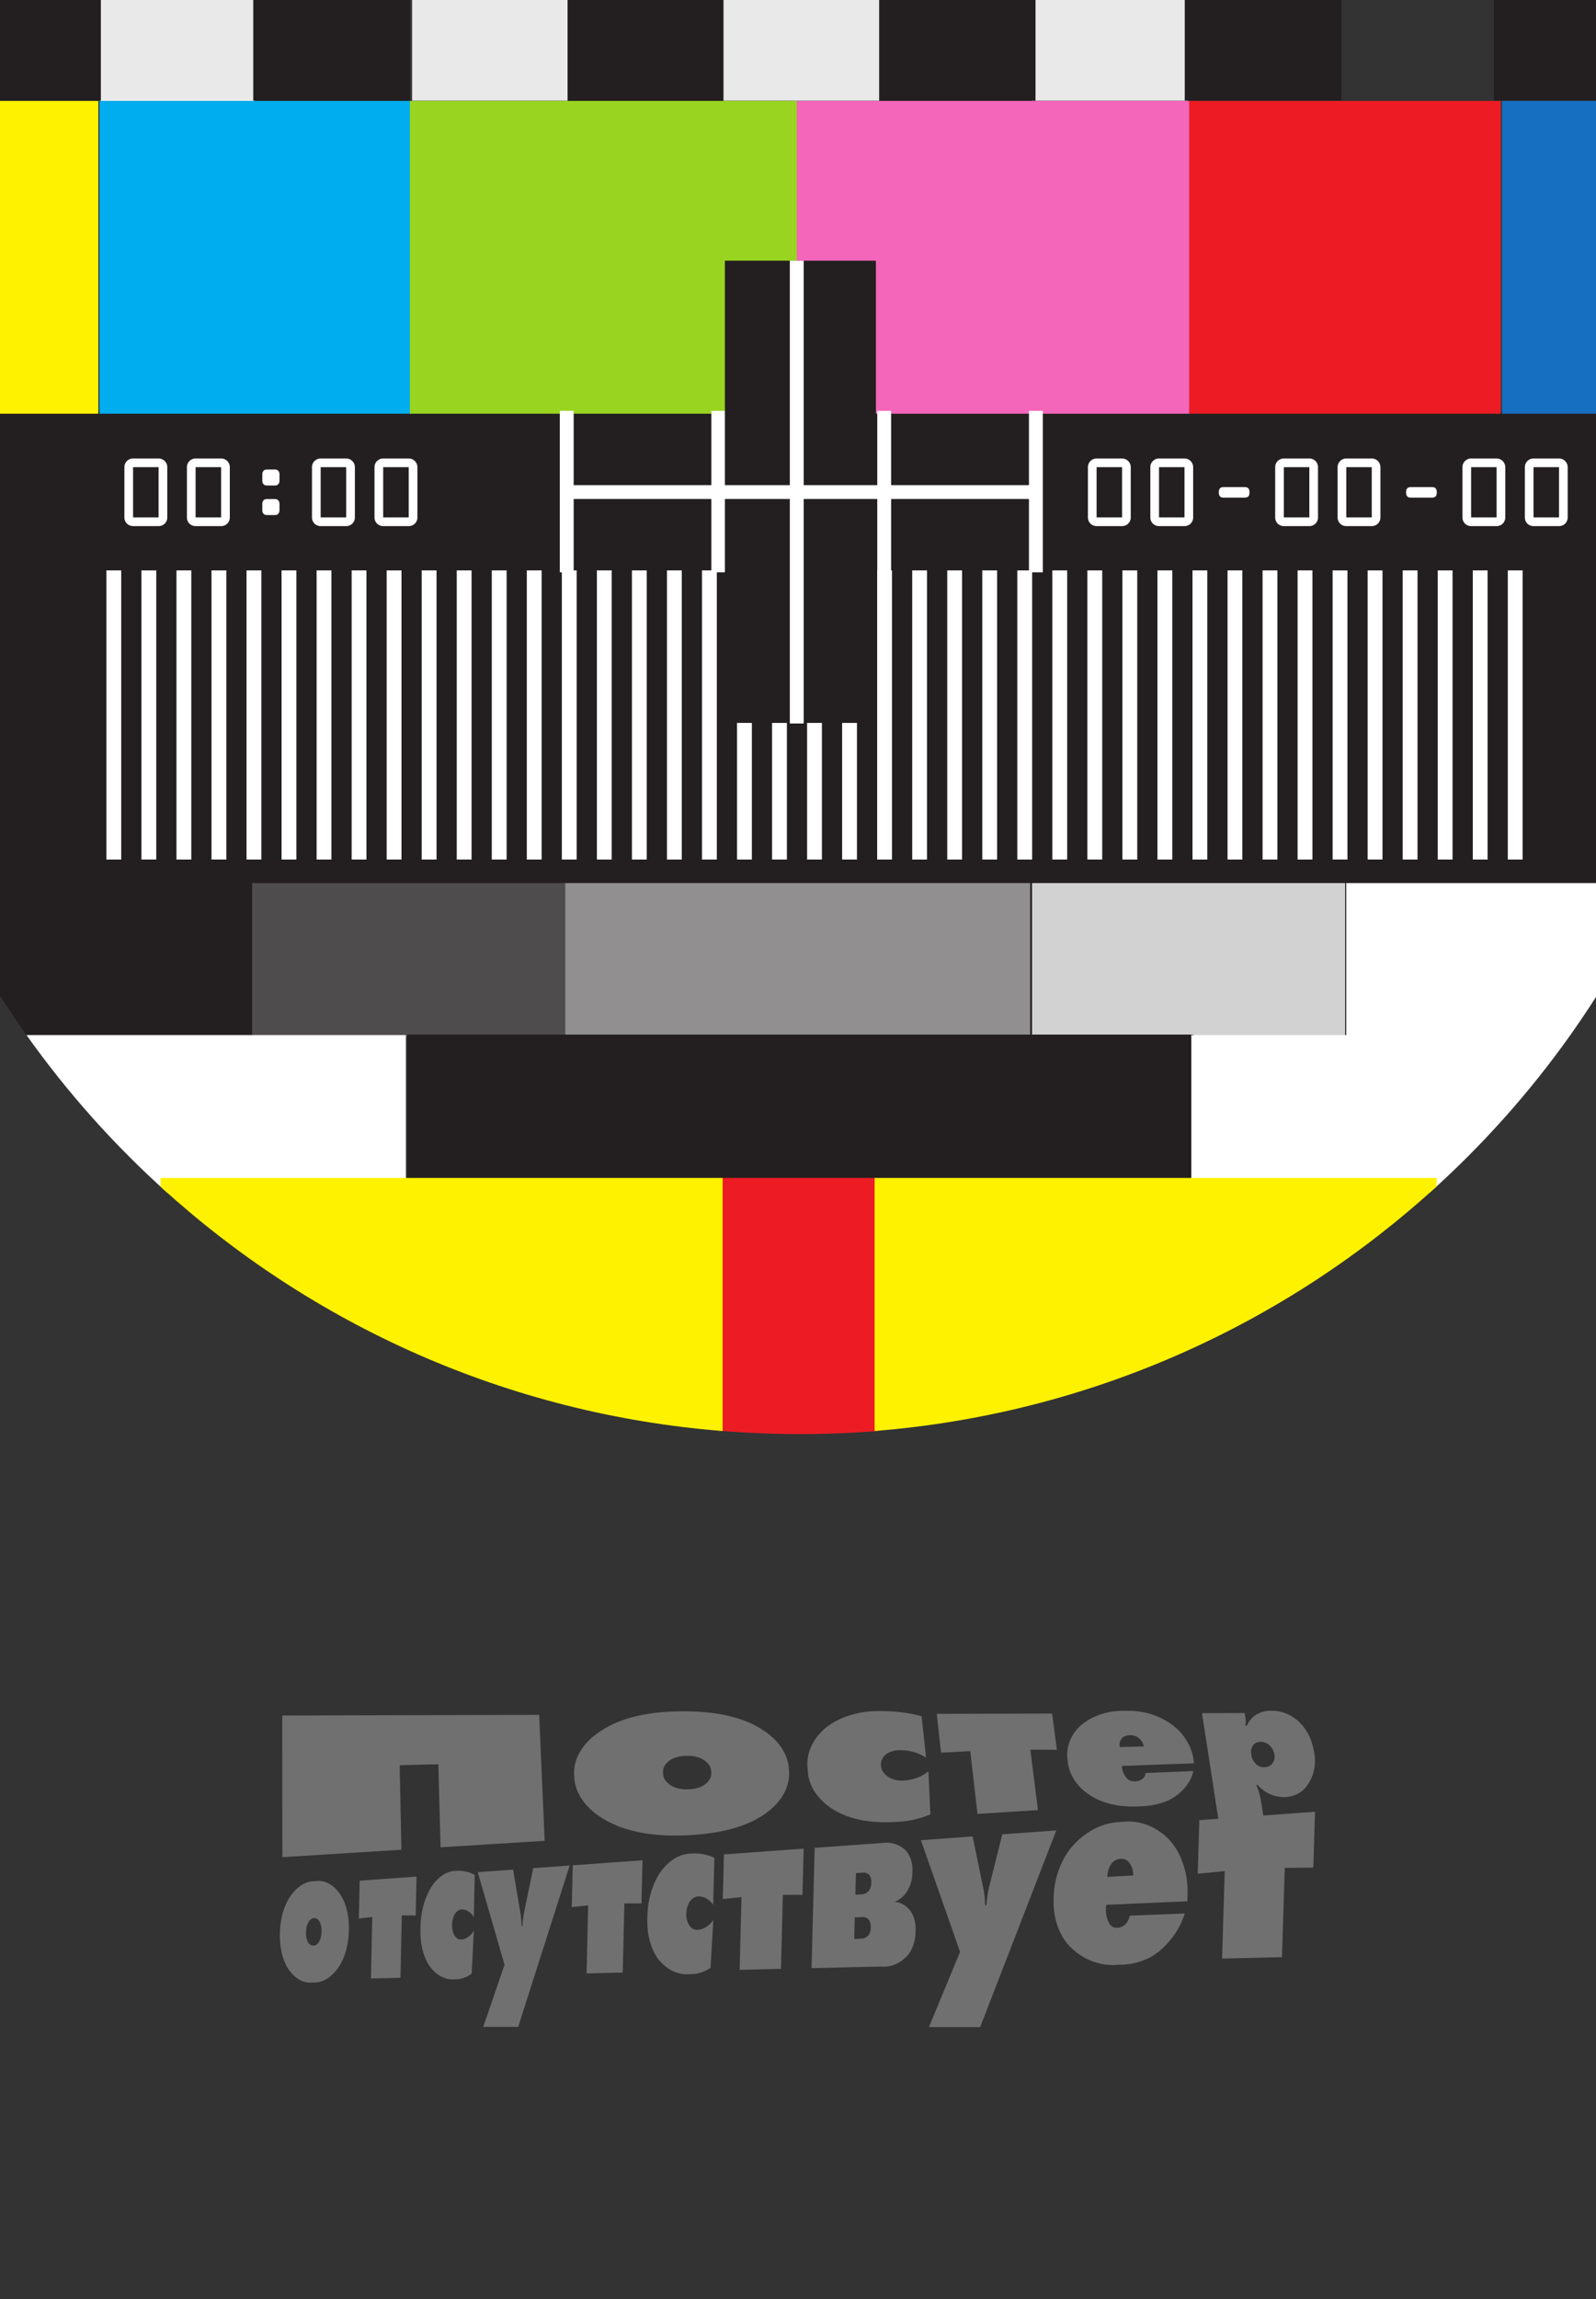 <svg xmlns="http://www.w3.org/2000/svg" xmlns:xlink="http://www.w3.org/1999/xlink" width="250" height="360" xmlns:v="https://vecta.io/nano"><rect width="100%" height="100%" fill="#333333" stroke="none"/><path d="M-22.486 64.377h295.111a150.12 150.12 0 0 1 .514 12.403c0 31.92-10.148 61.479-27.396 85.642H4.395C-12.854 138.259-23 108.7-23 76.78a149.68 149.68 0 0 1 .514-12.403" fill="#231f20"/><path d="M15.865 15.751h23.779V-8.472H15.865z" fill="none" stroke="#fff" stroke-width=".151" stroke-linejoin="round"/><path d="M15.538 15.77h24.364V-8.81H15.538zm49.012-.001h24.364V-8.08H64.55zm48.786 0H137.7V-8.08h-24.364zm48.331 0h24.363V-8.08h-24.363z" fill="#e9e9e9"/><g fill="#fff"><path d="M126.453 113.194h-2.17V40.583h2.17z"/><use xlink:href="#B"/><use xlink:href="#C"/><use xlink:href="#C" x="5.488"/><use xlink:href="#C" x="10.975"/><use xlink:href="#C" x="16.464"/><use xlink:href="#C" x="21.951"/><use xlink:href="#C" x="27.439"/><use xlink:href="#B" x="38.416"/><path d="M60.57 134.595h2.322V89.319H60.57z"/><use xlink:href="#C" x="43.903"/><use xlink:href="#C" x="49.391"/><use xlink:href="#C" x="54.88"/><use xlink:href="#C" x="60.367"/><use xlink:href="#C" x="65.855"/><use xlink:href="#B" x="76.832"/><use xlink:href="#C" x="76.832"/><use xlink:href="#C" x="82.319"/><use xlink:href="#C" x="87.807"/><use xlink:href="#C" x="93.296"/><use xlink:href="#C" x="98.783"/><use xlink:href="#B" x="109.76"/><use xlink:href="#C" x="109.759"/><use xlink:href="#C" x="115.247"/><use xlink:href="#C" x="120.735"/><path d="M148.378 134.595h2.32V89.319h-2.32z"/><use xlink:href="#B" x="137.2"/><use xlink:href="#B" x="142.688"/><use xlink:href="#C" x="142.687"/><use xlink:href="#C" x="148.175"/><use xlink:href="#C" x="153.663"/><use xlink:href="#C" x="159.151"/><path d="M186.794 134.595h2.32V89.319h-2.32z"/><use xlink:href="#B" x="175.616"/><use xlink:href="#B" x="181.104"/><use xlink:href="#C" x="181.103"/><use xlink:href="#C" x="186.591"/><use xlink:href="#C" x="192.079"/><use xlink:href="#B" x="203.055"/><use xlink:href="#B" x="208.544"/><use xlink:href="#B" x="214.032"/><use xlink:href="#C" x="214.031"/></g><path d="M39.491 162.369h49.04V138.28h-49.04z" fill="#4f4c4d"/><path d="M88.53 162.369h72.843V138.28H88.53z" fill="#918f90"/><path d="M161.659 162.369h49.039V138.28h-49.039z" fill="#d3d2d2"/><path d="M-9.839 15.808h25.242v48.975h-37.921c1.398-17.343 5.798-33.84 12.679-48.975" fill="#fff200"/><path d="M15.579 15.807h48.799v48.976H15.579z" fill="#00adef"/><path d="M64.201 15.807h60.601v48.976H64.201z" fill="#99d420"/><path d="M124.803 15.807h61.483v48.976h-61.483z" fill="#f466ba"/><path d="M186.286 15.807h48.798v48.976h-48.798z" fill="#ed1c24"/><path d="M235.261 15.808h24.717c6.882 15.135 11.28 31.632 12.677 48.975h-37.394z" fill="#176fc1"/><g fill="#231f20"><path d="M124.935 113.2h12.268V40.822h-12.268z"/><path d="M63.867 186.746h123.028v-24.663H63.867z" stroke="#231f20" stroke-width=".151" stroke-linejoin="round"/></g><g fill="#fff"><path d="M4.156 162.083H63.58v24.663H26.175c-8.222-7.37-15.617-15.64-22.019-24.663m206.715-23.802h48.866c-3.853 8.385-8.467 16.349-13.757 23.802h.002c-6.402 9.023-13.797 17.294-22.018 24.663H186.61v-24.663h24.261zm-99.442-48.659h2.17V64.336h-2.17z"/><path d="M20.844 73.155h3.999v7.863h-3.999zm0-1.361c-.748 0-1.36.611-1.36 1.361v7.863c0 .761.584 1.36 1.36 1.36h3.999a1.34 1.34 0 0 0 1.361-1.36v-7.863c0-.75-.612-1.361-1.361-1.361zm9.795 1.361h3.999v7.863h-3.999zm0-1.361c-.749 0-1.361.611-1.361 1.361v7.863a1.34 1.34 0 0 0 1.361 1.36h3.999a1.34 1.34 0 0 0 1.361-1.36v-7.863c0-.75-.612-1.361-1.361-1.361zm12.285 4.231c.298 0 .517 0 .707-.259.149-.203.149-.354.149-.612v-.762c0-.258 0-.408-.149-.612-.19-.259-.409-.259-.707-.259h-.98c-.3 0-.517 0-.708.259-.149.204-.149.354-.149.612v.762c0 .258 0 .409.149.612.191.259.408.259.708.259zm0 4.625c.298 0 .517 0 .707-.258.149-.204.149-.354.149-.613v-.762c0-.258 0-.407-.149-.612-.19-.258-.409-.258-.707-.258h-.98c-.3 0-.517 0-.708.258-.149.205-.149.354-.149.612v.762c0 .259 0 .409.149.613.191.258.408.258.708.258zm7.305-7.495h4v7.863h-4zm0-1.361c-.749 0-1.361.611-1.361 1.361v7.863a1.34 1.34 0 0 0 1.361 1.36h4c.774 0 1.359-.599 1.359-1.36v-7.863c0-.75-.611-1.361-1.359-1.361zm9.795 1.361h4v7.863h-4zm0-1.361c-.749 0-1.361.611-1.361 1.361v7.863a1.34 1.34 0 0 0 1.361 1.36h3.999c.775 0 1.36-.599 1.36-1.36v-7.863c0-.75-.612-1.361-1.36-1.361zm111.747 1.361h3.992v7.863h-3.992zm0-1.361c-.747 0-1.358.611-1.358 1.361v7.863c0 .761.583 1.36 1.358 1.36h3.993c.773 0 1.358-.599 1.358-1.36v-7.863c0-.75-.612-1.361-1.358-1.361zm9.778 1.361h3.991v7.863h-3.991zm0-1.361c-.748 0-1.359.611-1.359 1.361v7.863c0 .761.584 1.36 1.359 1.36h3.991c.774 0 1.358-.599 1.358-1.36v-7.863c0-.75-.61-1.361-1.358-1.361zm10.184 4.476c-.557 0-.815.217-.815.829s.258.83.815.83h3.178c.557 0 .814-.217.814-.83s-.257-.829-.814-.829zm9.371-3.115h3.992v7.863h-3.992zm0-1.361c-.748 0-1.358.611-1.358 1.361v7.863c0 .761.583 1.36 1.358 1.36h3.992c.773 0 1.357-.599 1.357-1.36v-7.863c0-.75-.611-1.361-1.357-1.361zm9.777 1.361h3.992v7.863h-3.992zm0-1.361c-.747 0-1.358.611-1.358 1.361v7.863c0 .761.583 1.36 1.358 1.36h3.992c.774 0 1.358-.599 1.358-1.36v-7.863c0-.75-.611-1.361-1.358-1.361zm10.185 4.476c-.557 0-.815.217-.815.829s.258.83.815.83h3.176c.558 0 .816-.217.816-.83s-.258-.829-.816-.829zm9.371-3.115h3.992v7.863h-3.992zm0-1.361c-.748 0-1.358.611-1.358 1.361v7.863c0 .761.583 1.36 1.358 1.36h3.992c.774 0 1.358-.599 1.358-1.36v-7.863c0-.75-.612-1.361-1.358-1.361zm9.776 1.361h3.992v7.863h-3.992zm0-1.361c-.747 0-1.358.611-1.358 1.361v7.863c0 .761.584 1.36 1.358 1.36h3.993c.774 0 1.358-.599 1.358-1.36v-7.863c0-.75-.611-1.361-1.358-1.361zM87.689 89.622h2.171V64.336h-2.171zm49.726 0h2.17V64.336h-2.17zm23.761 0h2.17V64.336h-2.17z"/></g><path d="M113.549 113.2h11.698V40.822h-11.698z" fill="#231f20"/><g fill="#fff"><path d="M88.217 75.969h74.89v2.169h-74.89z"/><path d="M123.721 40.822h2.171v72.47h-2.171z"/></g><path d="M40.22-32.991h23.998v48.742H39.669V-8.818H15.801v24.569H-9.797C-1.315-2.888 10.927-19.46 25.966-32.997H40.22zM88.914-8.078h10.917v-24.226H88.618v-24.883h73.484v24.883h-59.894v24.226h11.069V15.77H88.914zm48.927 23.848h24.364V-8.077h-24.364zm71.736-48.761H185.58v48.742h24.55V-4.938h23.867v20.689h25.94c-8.482-18.639-20.724-35.211-35.763-48.748h-14.597z" fill="#231f20"/><path d="M112.619 184.452h24.871v39.632c-4.015.311-8.072.475-12.169.475a157.89 157.89 0 0 1-12.702-.521z" fill="#ed1c24"/><path d="M25.152 184.452h88.042v39.633c-33.819-2.68-64.438-16.706-88.042-38.26zm111.844 0h88.042v1.326c-23.599 21.571-54.221 35.609-88.042 38.302z" fill="#fff200"/><g fill="#707070"><path d="M44.233 290.811l-.02-22.177 40.242-.103.863 19.724-16.308 1.014-.347-13.002-6.056.149.269 13.235zm75.247-19.92c2.501 1.608 3.971 3.818 4.093 6.141.267 2.341-.829 4.676-3.072 6.493q-4.021 3.301-12.158 3.821-8.593.549-13.667-2.437c-2.964-1.717-4.681-4.182-4.725-6.802-.22-2.588 1.236-5.103 3.982-6.939q4.646-3.188 13.091-3.196 8.007-.008 12.456 2.919zm-9.369 4.623c-.716-.415-1.656-.618-2.604-.56-.958-.013-1.884.236-2.562.692-.788.532-1.182 1.271-1.072 2.016-.021.764.467 1.492 1.332 1.987.738.415 1.699.606 2.657.531.956-.003 1.869-.267 2.527-.73.763-.547 1.131-1.288 1.012-2.029.007-.73-.464-1.428-1.29-1.907zm35.318 1.858l.308 6.736c-1.59.696-3.394 1.104-5.272 1.185q-6.125.392-9.931-1.935c-2.477-1.548-3.94-3.795-4.006-6.164-.36-2.546.765-5.03 3.07-6.847 2.27-1.664 5.384-2.523 8.591-2.405 2.111-.003 4.202.272 6.177.808l.697 6.49c-1.112-.754-2.555-1.177-4.042-1.181-.866-.017-1.693.23-2.287.687-.542.483-.805 1.112-.732 1.754.032.647.424 1.264 1.08 1.703.642.436 1.486.659 2.333.616 1.566-.068 3.003-.589 4.01-1.447zm7.686 6.666l-1.129-9.831-4.579.25-.669-6.086 18.074-.047.734 5.675-4.147-.025 1.183 9.475zm33.926-7.922l-11.289.416c-.017.741.306 1.481.899 2.061.352.27.817.396 1.262.342.442-.019.847-.18 1.137-.451a1.57 1.57 0 0 0 .405-.845l7.472-.314a5.73 5.73 0 0 1-1.187 2.434c-.679.87-1.578 1.595-2.642 2.125-1.297.579-2.754.908-4.276.958q-5.185.332-8.379-1.933c-1.83-1.277-2.989-3.113-3.187-5.054-.347-2.077.356-4.096 1.919-5.567 1.86-1.637 4.467-2.488 7.21-2.387 2.562-.104 5.139.674 7.172 2.143.928.682 1.697 1.509 2.26 2.429.573.905.949 1.882 1.106 2.878zm-11.635-2.549l3.762-.092c-.088-.529-.408-1.028-.896-1.393a2.07 2.07 0 0 0-1.315-.369c-.427.001-.824.137-1.114.383-.399.39-.558.927-.434 1.469zm23.051 14.242l-7.056.653-3.116-20.198 6.68-.017.115.717c.075.385.076.769.004 1.136l-.017.083.219.056c.279-.587.679-1.105 1.178-1.528.723-.547 1.647-.834 2.632-.824 1.415-.042 2.859.467 4 1.402q2.182 1.785 2.744 5.057c.383 1.908-.015 3.805-1.124 5.294-.715 1.026-1.899 1.668-3.26 1.756-.945.076-1.926-.129-2.81-.59-.638-.327-1.204-.78-1.654-1.327l-.21.011c.357.831.607 1.69.744 2.56zm-2.435-13.009c.056.578.364 1.137.851 1.545a1.73 1.73 0 0 0 1.224.372c.438-.006.834-.173 1.105-.464.385-.416.535-.989.412-1.569-.077-.566-.398-1.106-.889-1.494-.374-.301-.848-.46-1.31-.439-.403.006-.772.154-1.032.415-.371.444-.503 1.037-.361 1.634z"/><path d="M53.443 296.855c.833 1.388 1.266 3.335 1.196 5.382-.018 2.051-.532 4.048-1.422 5.531-1.17 1.832-2.704 2.793-4.229 2.665-1.517.193-2.97-.685-4.016-2.415-.782-1.386-1.186-3.283-1.123-5.265.014-1.974.496-3.908 1.337-5.36 1.119-1.836 2.611-2.857 4.125-2.808 1.536-.275 3.034.543 4.132 2.27zm-3.428 3.992c-.218-.346-.516-.516-.825-.47-.306-.012-.61.19-.841.559-.267.427-.416 1.02-.409 1.621-.034.613.091 1.205.343 1.617.216.348.512.521.82.479.307.017.613-.181.846-.549.272-.438.424-1.047.414-1.663.033-.608-.095-1.191-.348-1.594zm8.092 8.96l.203-9.631-2.097.244.124-5.924 8.91-.643-.131 6.092-2.179-.018-.208 9.772zm16.123-7.464l-.348 6.708c-.805.603-1.675.907-2.54.889-1.568.18-3.072-.635-4.181-2.254-.926-1.499-1.393-3.583-1.291-5.749-.004-2.346.594-4.661 1.66-6.41 1.071-1.649 2.496-2.582 3.946-2.571.986-.074 1.963.136 2.885.623l-.147 6.611c-.483-.763-1.144-1.186-1.846-1.184-.402-.017-.801.228-1.105.675-.279.472-.44 1.084-.45 1.709-.029.631.107 1.236.376 1.674.263.437.636.671 1.032.646.738-.035 1.459-.525 2.009-1.367zm4.8 5.318l-4.195-14.499 5.536-.399 1.137 6.734a12.45 12.45 0 0 1 .182 2.157l.139-.006a18.42 18.42 0 0 1 .284-2.289l1.411-6.824 5.71-.412-8.065 25.266-5.472-.003zm12.851 1.356l.249-10.659-2.567.283.152-6.552 10.932-.789-.161 6.759-2.683-.006-.257 10.832zm19.853-8.35l-.43 7.466c-.997.674-2.073 1.014-3.142.996-1.936.206-3.791-.693-5.16-2.485-1.141-1.662-1.716-3.974-1.588-6.38-.006-2.603.731-5.176 2.045-7.126 1.32-1.84 3.078-2.888 4.869-2.89 1.219-.092 2.429.133 3.569.666l-.182 7.358c-.597-.844-1.413-1.31-2.281-1.305-.496-.016-.99.259-1.365.759-.348.527-.548 1.21-.56 1.907-.036.699.132 1.369.464 1.853.325.484.786.743 1.275.713.913-.042 1.806-.591 2.486-1.532zm4.128 7.79l.285-11.39-2.929.313.173-6.999 12.496-.901-.186 7.234-3.075.005-.295 11.587zm11.747-19.101l10.601-.765c1.228-.179 2.44.156 3.461.962.872.795 1.343 2.149 1.25 3.602.013 1.217-.37 2.425-1.052 3.324-.493.62-1.086 1.08-1.725 1.338.918.062 1.773.537 2.423 1.348.62.849.927 2.02.847 3.235.018 1.349-.393 2.682-1.133 3.682-1.179 1.334-2.689 2.002-4.175 1.855l-10.983.257zm6.377 7.326l.957-.05c.4.011.801-.171 1.13-.512a2.18 2.18 0 0 0 .409-1.348c.034-.447-.079-.877-.312-1.177-.335-.3-.751-.421-1.169-.341l-.927.057zm-.182 6.932l1.111-.039c.366.007.73-.15 1.035-.447.287-.311.451-.778.438-1.253.049-.496-.077-.979-.339-1.311-.304-.297-.687-.427-1.076-.365l-1.081.046zm16.583 2.029l-6.137-17.487 8.109-.585 1.671 8.149c.18.845.27 1.724.268 2.615l.205-.009a18.7 18.7 0 0 1 .418-2.782l2.082-8.308 8.456-.61-11.926 30.801-8.024-.004zm35.596-7.921l-12.706.557c-.154 1.087.041 2.175.547 3.039.316.407.778.607 1.257.542.473-.014.936-.241 1.3-.636a3.16 3.16 0 0 0 .604-1.25l8.592-.34c-.432 1.394-1.101 2.681-1.961 3.777-.981 1.312-2.17 2.371-3.483 3.109-1.56.783-3.211 1.169-4.844 1.137-3.037.31-5.942-.869-8.064-3.245-1.519-1.854-2.303-4.435-2.175-7.143.013-2.911 1.004-5.788 2.751-7.963 2.117-2.495 4.924-3.944 7.798-4.001 2.821-.363 5.57.659 7.61 2.854.944 1.037 1.674 2.325 2.139 3.779.483 1.433.712 2.99.671 4.579zm-12.505-3.82l4.037-.218c.011-.805-.239-1.558-.697-2.098-.356-.391-.842-.576-1.343-.51-.455.018-.902.238-1.255.617-.497.595-.768 1.403-.742 2.209zm17.951 12.789l.413-13.692-4.225.413.251-8.402 18.122-1.307-.272 8.744-4.476.046-.43 13.978z"/></g><defs ><path id="B" d="M16.666 134.595h2.321V89.319h-2.321z"/><path id="C" d="M22.154 134.595h2.322V89.319h-2.322z"/></defs></svg>